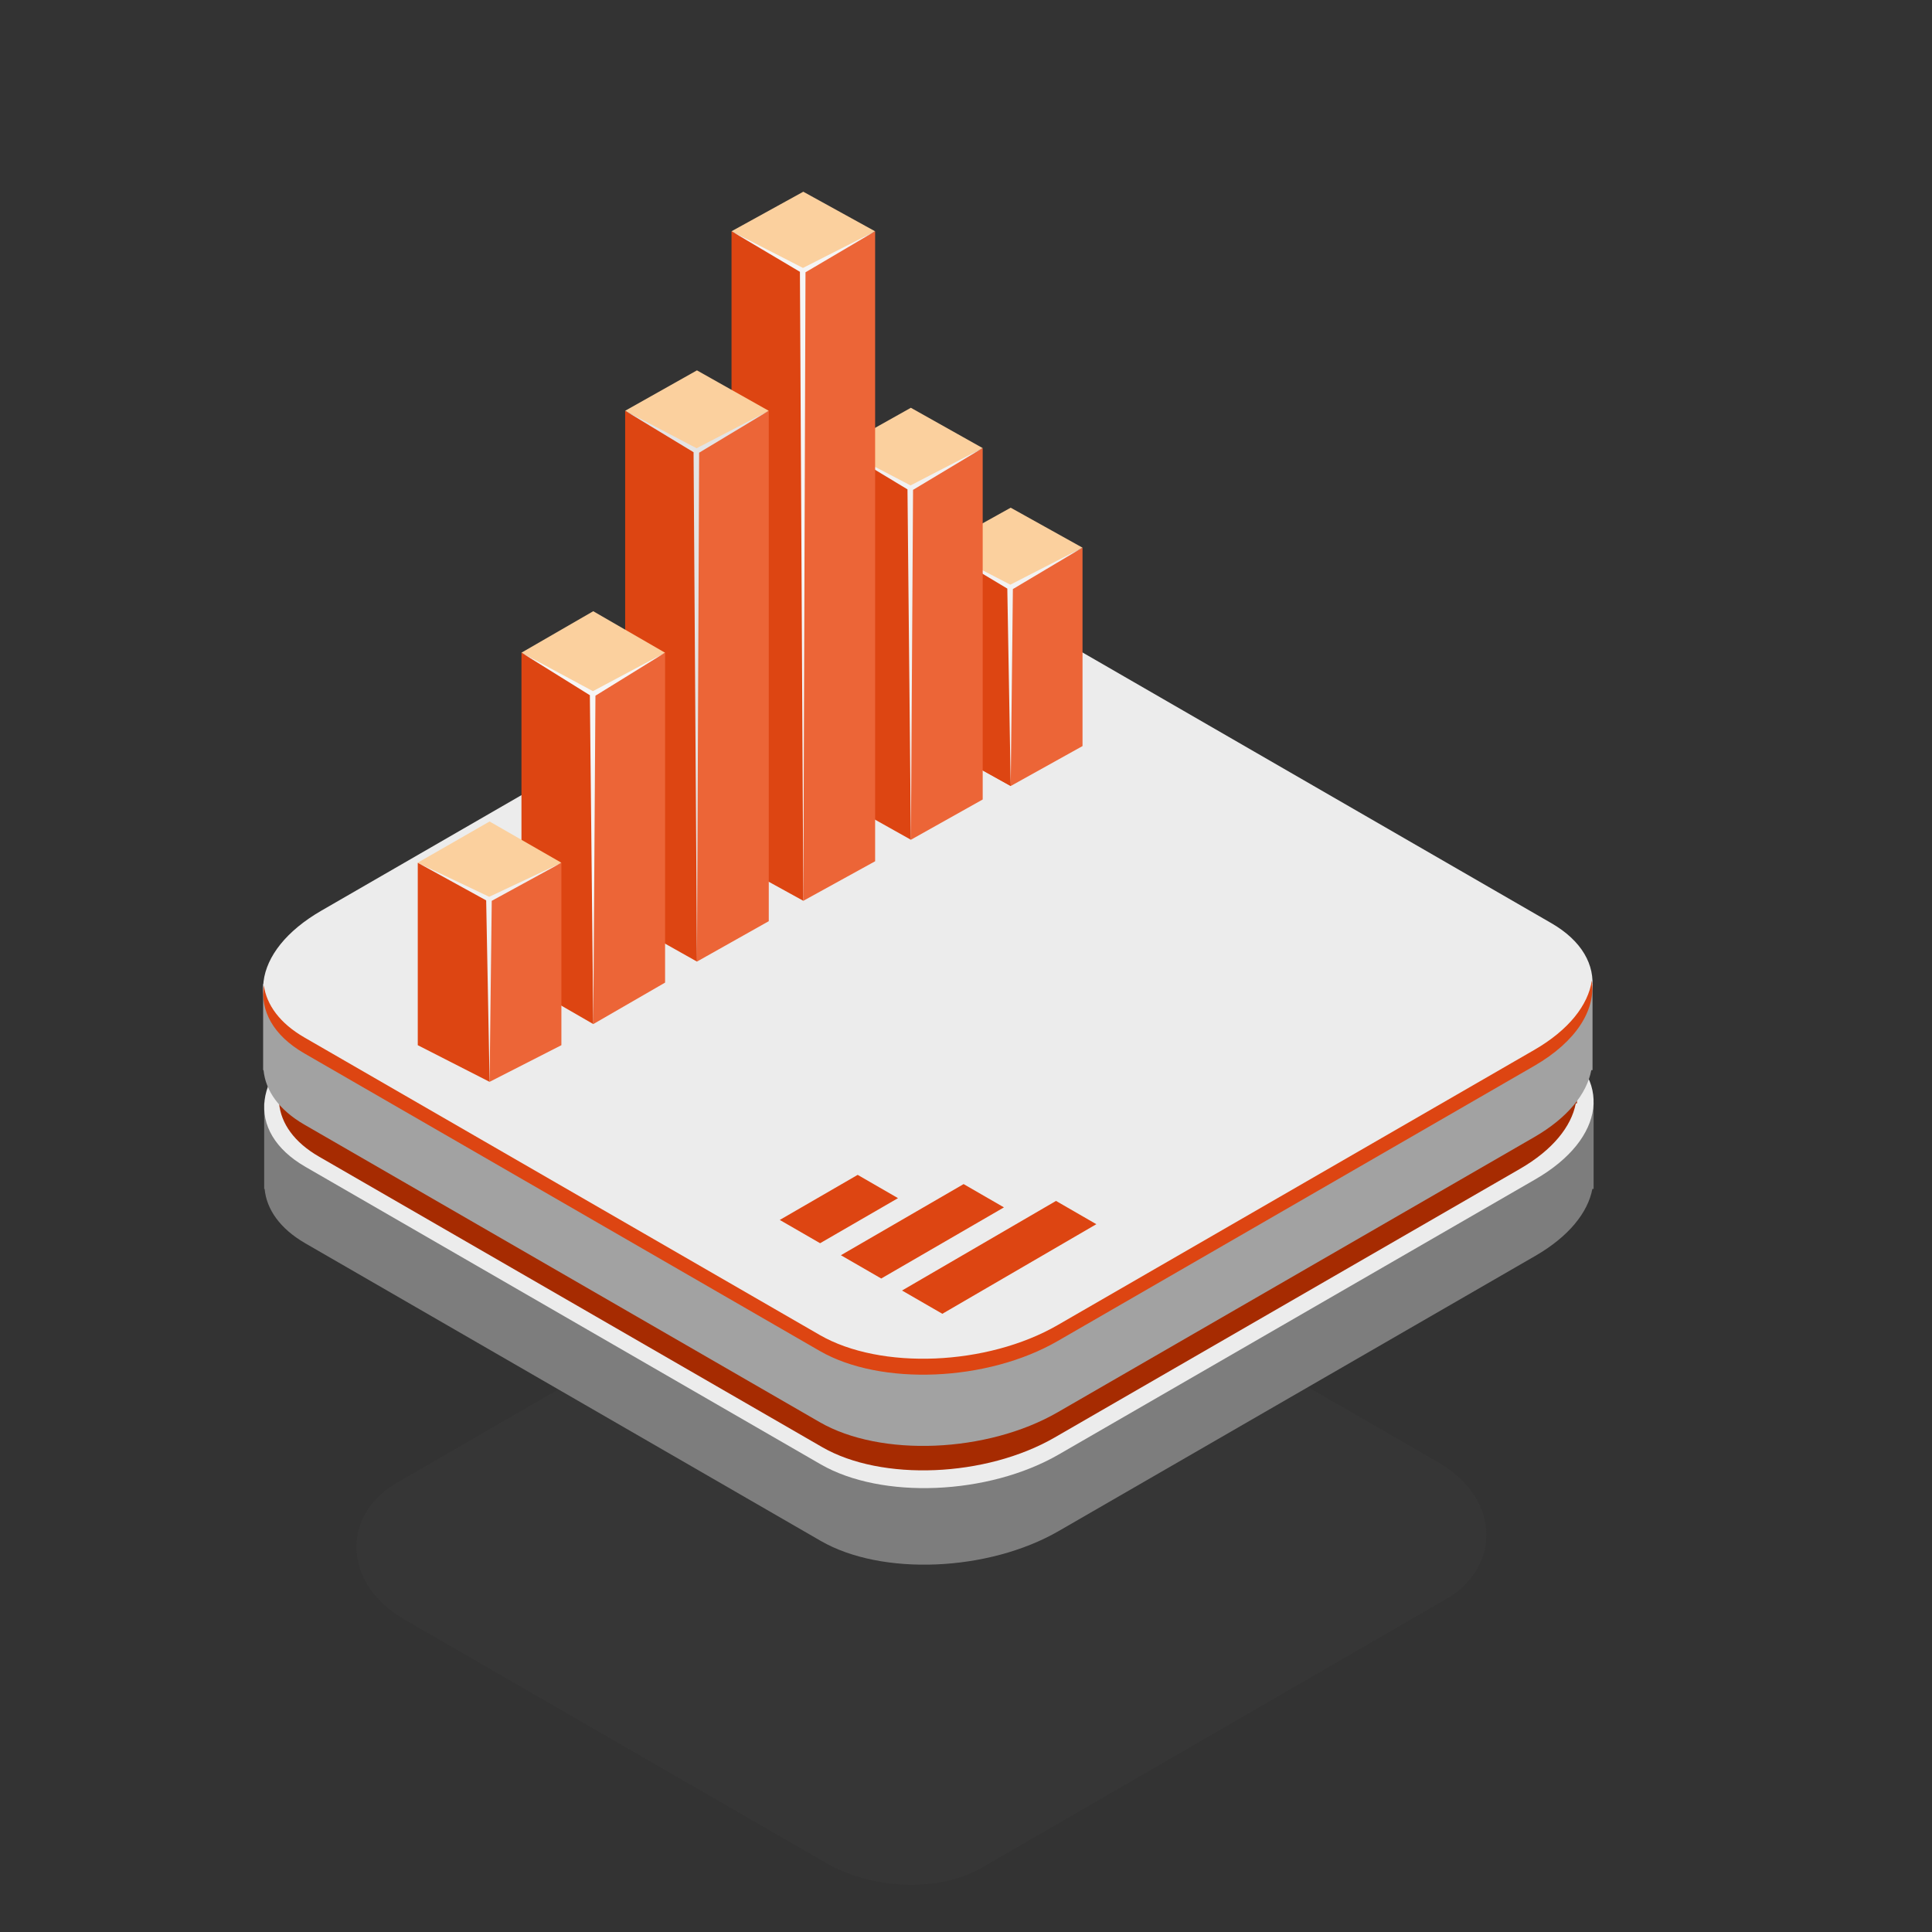 <svg xmlns="http://www.w3.org/2000/svg" viewBox="0 0 500 500" width="500" height="500" preserveAspectRatio="xMidYMid meet" style="width: 100%; height: 100%; transform: translate3d(0px, 0px, 0px);"><rect x="0" y="0" width="500" height="500" fill="#333333" stroke="none"/><defs><clipPath id="__lottie_element_8"><rect width="500" height="500" x="0" y="0"></rect></clipPath><clipPath id="__lottie_element_10"><path d="M0,0 L2100,0 L2100,2100 L0,2100z"></path></clipPath><clipPath id="__lottie_element_17"><path d="M0,0 L2100,0 L2100,2100 L0,2100z"></path></clipPath></defs><g clip-path="url(#__lottie_element_8)"><g clip-path="url(#__lottie_element_10)" transform="matrix(0.25,0,0,0.25,-11.996,2.004)" opacity="1" style="display: block;"><g transform="matrix(9.961,0,0,9.961,-606.283,-3089.423)" opacity="1" style="display: block;"><g opacity="0.25" transform="matrix(1,0,0,1,161.441,469.493)"><path fill="rgb(64,64,64)" fill-opacity="1" d=" M-1.034,35.72 C1.742,35.72 4.262,35.114 6.253,33.964 C6.253,33.964 54.527,6.031 54.527,6.031 C57.184,4.496 58.708,2.07 58.707,-0.629 C58.707,-3.587 56.872,-6.343 53.673,-8.189 C53.673,-8.189 9.883,-33.471 9.883,-33.471 C7.37,-34.922 4.228,-35.72 1.034,-35.72 C-1.742,-35.72 -4.262,-35.114 -6.252,-33.965 C-6.252,-33.965 -54.526,-6.031 -54.526,-6.031 C-57.183,-4.497 -58.707,-2.069 -58.707,0.628 C-58.707,3.586 -56.872,6.341 -53.673,8.189 C-53.673,8.189 -9.882,33.471 -9.882,33.471 C-7.369,34.921 -4.227,35.72 -1.034,35.72z"></path><g opacity="1" transform="matrix(1,0,0,1,0,0)"></g></g></g><g transform="matrix(9.92,0,0,9.92,-599.596,-3078.104)" opacity="1" style="display: block;"><g opacity="1" transform="matrix(1,0,0,1,162.214,431.261)"><path fill="rgb(125,125,125)" fill-opacity="1" d=" M-13.547,-39.188 C-13.547,-39.188 -63.285,-10.472 -63.285,-10.472 C-65.238,-9.344 -66.714,-8.06 -67.73,-6.718 C-67.73,-6.718 -69.365,-6.718 -69.365,-6.718 C-69.365,-6.718 -69.365,2.291 -69.365,2.291 C-69.365,2.291 -69.32,2.291 -69.32,2.291 C-69.116,4.424 -67.725,6.438 -65.067,7.972 C-65.067,7.972 -11.285,39.024 -11.285,39.024 C-4.919,42.698 6.198,42.237 13.548,37.994 C13.548,37.994 63.286,9.278 63.286,9.278 C66.776,7.263 68.768,4.759 69.239,2.291 C69.239,2.291 69.366,2.291 69.366,2.291 C69.366,2.291 69.366,-6.718 69.366,-6.718 C69.366,-6.718 67.984,-6.718 67.984,-6.718 C67.282,-7.614 66.319,-8.444 65.068,-9.166 C65.068,-9.166 11.285,-40.217 11.285,-40.217 C8.402,-41.882 4.542,-42.698 0.501,-42.698 C-4.38,-42.698 -9.527,-41.509 -13.547,-39.188z"></path><g opacity="1" transform="matrix(1,0,0,1,0,0)"></g></g><g opacity="1" transform="matrix(1,0,0,1,162.214,425.327)"><path fill="rgb(236,236,236)" fill-opacity="1" d=" M-13.547,-37.135 C-13.547,-37.135 -63.285,-8.419 -63.285,-8.419 C-70.635,-4.176 -71.433,2.243 -65.067,5.918 C-65.067,5.918 -11.285,36.97 -11.285,36.97 C-4.92,40.644 6.198,40.184 13.548,35.941 C13.548,35.941 63.286,7.225 63.286,7.225 C70.636,2.981 71.434,-3.438 65.068,-7.113 C65.068,-7.113 11.286,-38.163 11.286,-38.163 C8.402,-39.828 4.543,-40.645 0.5,-40.645 C-4.38,-40.645 -9.527,-39.456 -13.547,-37.135z"></path><g opacity="1" transform="matrix(1,0,0,1,0,0)"></g></g><g opacity="1" transform="matrix(1,0,0,1,330,450)"><path fill="rgb(166,43,1)" fill-opacity="1" d=" M-181.127,-64.576 C-181.127,-64.576 -229.699,-36.533 -229.699,-36.533 C-231.606,-35.431 -233.048,-34.177 -234.04,-32.867 C-234.04,-32.867 -235.636,-32.867 -235.636,-32.867 C-235.636,-32.867 -235.636,-25.37 -235.636,-25.37 C-235.636,-25.37 -235.594,-25.37 -235.594,-25.37 C-235.393,-23.288 -234.035,-21.32 -231.439,-19.822 C-231.439,-19.822 -178.917,10.502 -178.917,10.502 C-172.702,14.09 -161.844,13.64 -154.667,9.497 C-154.667,9.497 -106.094,-18.546 -106.094,-18.546 C-102.687,-20.514 -100.74,-22.96 -100.28,-25.37 C-100.28,-25.37 -100.157,-25.37 -100.157,-25.37 C-100.157,-25.37 -100.157,-32.867 -100.157,-32.867 C-100.157,-32.867 -101.506,-32.867 -101.506,-32.867 C-102.191,-33.742 -103.133,-34.552 -104.354,-35.257 C-104.354,-35.257 -156.876,-65.58 -156.876,-65.58 C-159.692,-67.206 -163.461,-68.003 -167.409,-68.003 C-172.175,-68.004 -177.201,-66.842 -181.127,-64.576z"></path></g><g opacity="1" transform="matrix(1,0,0,1,330,450)"><path fill="rgb(162,162,162)" fill-opacity="1" d=" M-181.444,-70.321 C-181.444,-70.321 -231.182,-41.604 -231.182,-41.604 C-233.135,-40.476 -234.611,-39.193 -235.628,-37.85 C-235.628,-37.85 -237.261,-37.85 -237.261,-37.85 C-237.261,-37.85 -237.261,-28.841 -237.261,-28.841 C-237.261,-28.841 -237.218,-28.841 -237.218,-28.841 C-237.013,-26.709 -235.622,-24.694 -232.965,-23.16 C-232.965,-23.16 -179.182,7.891 -179.182,7.891 C-172.817,11.567 -161.699,11.105 -154.349,6.863 C-154.349,6.863 -104.611,-21.854 -104.611,-21.854 C-101.122,-23.869 -99.128,-26.373 -98.659,-28.841 C-98.659,-28.841 -98.532,-28.841 -98.532,-28.841 C-98.532,-28.841 -98.532,-37.85 -98.532,-37.85 C-98.532,-37.85 -99.912,-37.85 -99.912,-37.85 C-100.615,-38.746 -101.578,-39.577 -102.828,-40.297 C-102.828,-40.297 -156.611,-71.349 -156.611,-71.349 C-159.495,-73.014 -163.354,-73.83 -167.397,-73.83 C-172.277,-73.83 -177.424,-72.641 -181.444,-70.321z"></path></g><g opacity="1" transform="matrix(1,0,0,1,162.104,412.933)"><path fill="rgb(236,236,236)" fill-opacity="1" d=" M-13.548,-37.134 C-13.548,-37.134 -63.286,-8.418 -63.286,-8.418 C-70.635,-4.175 -71.433,2.244 -65.069,5.919 C-65.069,5.919 -11.286,36.971 -11.286,36.971 C-4.921,40.645 6.197,40.185 13.547,35.941 C13.547,35.941 63.285,7.225 63.285,7.225 C70.635,2.981 71.433,-3.437 65.068,-7.112 C65.068,-7.112 11.285,-38.164 11.285,-38.164 C8.401,-39.829 4.542,-40.645 0.5,-40.645 C-4.38,-40.645 -9.528,-39.455 -13.548,-37.134z"></path><g opacity="1" transform="matrix(1,0,0,1,0,0)"></g></g><g opacity="1" transform="matrix(1,0,0,1,330,450)"><path fill="rgb(221,69,18)" fill-opacity="1" d=" M-104.611,-30.952 C-104.611,-30.952 -154.349,-2.236 -154.349,-2.236 C-161.699,2.008 -172.816,2.469 -179.182,-1.207 C-179.182,-1.207 -232.964,-32.258 -232.964,-32.258 C-235.519,-33.732 -236.9,-35.651 -237.187,-37.692 C-237.58,-35.047 -236.206,-32.465 -232.964,-30.593 C-232.964,-30.593 -179.182,0.458 -179.182,0.458 C-172.816,4.133 -161.699,3.673 -154.349,-0.571 C-154.349,-0.571 -104.611,-29.287 -104.611,-29.287 C-100.211,-31.828 -98.179,-35.146 -98.606,-38.19 C-98.985,-35.641 -101.004,-33.034 -104.611,-30.952z"></path></g><g opacity="1" transform="matrix(1,0,0,1,163.797,439.487)"><path fill="rgb(221,69,18)" fill-opacity="1" d=" M-17.144,-2.696 C-17.144,-2.696 -12.936,-0.267 -12.936,-0.267 C-12.936,-0.267 -4.806,-4.97 -4.806,-4.97 C-4.806,-4.97 -9.014,-7.4 -9.014,-7.4 C-9.014,-7.4 -17.144,-2.696 -17.144,-2.696z M-10.765,0.986 C-10.765,0.986 -6.557,3.416 -6.557,3.416 C-6.557,3.416 6.25,-4.007 6.25,-4.007 C6.25,-4.007 2.041,-6.437 2.041,-6.437 C2.041,-6.437 -10.765,0.986 -10.765,0.986z M11.683,-4.681 C11.683,-4.681 -4.386,4.669 -4.386,4.669 C-4.386,4.669 -0.179,7.098 -0.179,7.098 C-0.179,7.098 15.891,-2.252 15.891,-2.252 C15.891,-2.252 11.683,-4.681 11.683,-4.681z"></path><g opacity="1" transform="matrix(1,0,0,1,0,0)"></g></g></g><g transform="matrix(9.92,0,0,9.554,-599.596,-2934.907)" opacity="1" style="display: block;"><g opacity="1" transform="matrix(1,0,0,1,170.75,365.69)"><path fill="rgb(251,208,158)" fill-opacity="1" d=" M0,-4.328 C0,-4.328 7.491,0.001 7.491,0.001 C7.491,0.001 0,4.328 0,4.328 C0,4.328 -7.491,-0.002 -7.491,-0.002 C-7.491,-0.002 0,-4.328 0,-4.328z"></path><g opacity="1" transform="matrix(1,0,0,1,0,0)"></g></g><g opacity="1" transform="matrix(1,0,0,1,174.499,378.603)"><path fill="rgb(236,101,55)" fill-opacity="1" d=" M3.747,8.588 C3.747,8.588 -3.747,12.915 -3.747,12.915 C-3.747,12.915 -3.747,-8.588 -3.747,-8.588 C-3.747,-8.588 3.747,-12.915 3.747,-12.915 C3.747,-12.915 3.747,8.588 3.747,8.588z"></path><g opacity="1" transform="matrix(1,0,0,1,0,0)"></g></g><g opacity="1" transform="matrix(1,0,0,1,167.005,378.603)"><path fill="rgb(221,69,18)" fill-opacity="1" d=" M3.748,12.915 C3.748,12.915 -3.747,8.588 -3.747,8.588 C-3.747,8.588 -3.747,-12.915 -3.747,-12.915 C-3.747,-12.915 3.748,-8.588 3.748,-8.588 C3.748,-8.588 3.748,12.915 3.748,12.915z"></path><g opacity="1" transform="matrix(1,0,0,1,0,0)"></g></g><g opacity="1" transform="matrix(1,0,0,1,167.005,378.603)"><path fill="rgb(221,69,18)" fill-opacity="1" d=" M3.748,12.915 C3.748,12.915 -3.747,8.588 -3.747,8.588 C-3.747,8.588 -3.747,-12.915 -3.747,-12.915 C-3.747,-12.915 3.748,-8.588 3.748,-8.588 C3.748,-8.588 3.748,12.915 3.748,12.915z"></path><g opacity="1" transform="matrix(1,0,0,1,0,0)"></g></g><g opacity="1" transform="matrix(1,0,0,1,170.752,378.603)"><path fill="rgb(242,242,242)" fill-opacity="1" d=" M-7.494,-12.915 C-7.494,-12.915 -0.038,-8.899 -0.038,-8.899 C-0.038,-8.899 7.495,-12.915 7.495,-12.915 C7.495,-12.915 0.227,-8.423 0.227,-8.423 C0.227,-8.423 0.001,12.915 0.001,12.915 C0.001,12.915 -0.355,-8.476 -0.355,-8.476 C-0.355,-8.476 -7.494,-12.915 -7.494,-12.915z"></path><g opacity="1" transform="matrix(1,0,0,1,0,0)"></g></g></g><g transform="matrix(9.92,0,0,9.635,-595.589,-2967.117)" opacity="1" style="display: block;"><g opacity="1" transform="matrix(1,0,0,1,159.928,355.26)"><path fill="rgb(251,208,158)" fill-opacity="1" d=" M0.001,-4.328 C0.001,-4.328 7.491,0.002 7.491,0.002 C7.491,0.002 -0.001,4.328 -0.001,4.328 C-0.001,4.328 -7.49,-0.002 -7.49,-0.002 C-7.49,-0.002 0.001,-4.328 0.001,-4.328z"></path><g opacity="1" transform="matrix(1,0,0,1,0,0)"></g></g><g opacity="1" transform="matrix(1,0,0,1,163.678,376.302)"><path fill="rgb(236,101,55)" fill-opacity="1" d=" M3.747,16.716 C3.747,16.716 -3.747,21.043 -3.747,21.043 C-3.747,21.043 -3.747,-16.716 -3.747,-16.716 C-3.747,-16.716 3.747,-21.043 3.747,-21.043 C3.747,-21.043 3.747,16.716 3.747,16.716z"></path><g opacity="1" transform="matrix(1,0,0,1,0,0)"></g></g><g opacity="1" transform="matrix(1,0,0,1,156.185,376.302)"><path fill="rgb(221,69,18)" fill-opacity="1" d=" M3.748,21.043 C3.748,21.043 -3.748,16.716 -3.748,16.716 C-3.748,16.716 -3.748,-21.043 -3.748,-21.043 C-3.748,-21.043 3.748,-16.716 3.748,-16.716 C3.748,-16.716 3.748,21.043 3.748,21.043z"></path><g opacity="1" transform="matrix(1,0,0,1,0,0)"></g></g><g opacity="1" transform="matrix(1,0,0,1,159.932,376.302)"><path fill="rgb(241,241,241)" fill-opacity="1" d=" M-7.495,-21.043 C-7.495,-21.043 -0.038,-17.028 -0.038,-17.028 C-0.038,-17.028 7.494,-21.043 7.494,-21.043 C7.494,-21.043 0.226,-16.552 0.226,-16.552 C0.226,-16.552 0.001,21.043 0.001,21.043 C0.001,21.043 -0.356,-16.604 -0.356,-16.604 C-0.356,-16.604 -7.495,-21.043 -7.495,-21.043z"></path><g opacity="1" transform="matrix(1,0,0,1,0,0)"></g></g></g><g transform="matrix(9.92,0,0,9.459,-599.596,-2893.044)" opacity="1" style="display: block;"><g opacity="1" transform="matrix(1,0,0,1,149.108,330.314)"><path fill="rgb(251,208,158)" fill-opacity="1" d=" M0,-4.329 C0,-4.329 7.491,0.001 7.491,0.001 C7.491,0.001 -0.001,4.329 -0.001,4.329 C-0.001,4.329 -7.491,-0.001 -7.491,-0.001 C-7.491,-0.001 0,-4.329 0,-4.329z"></path><g opacity="1" transform="matrix(1,0,0,1,0,0)"></g></g><g opacity="1" transform="matrix(1,0,0,1,152.857,366.95)"><path fill="rgb(236,101,55)" fill-opacity="1" d=" M3.747,32.311 C3.747,32.311 -3.747,36.638 -3.747,36.638 C-3.747,36.638 -3.747,-32.311 -3.747,-32.311 C-3.747,-32.311 3.747,-36.638 3.747,-36.638 C3.747,-36.638 3.747,32.311 3.747,32.311z"></path><g opacity="1" transform="matrix(1,0,0,1,0,0)"></g></g><g opacity="1" transform="matrix(1,0,0,1,145.364,366.95)"><path fill="rgb(221,69,18)" fill-opacity="1" d=" M3.747,36.638 C3.747,36.638 -3.747,32.311 -3.747,32.311 C-3.747,32.311 -3.747,-36.638 -3.747,-36.638 C-3.747,-36.638 3.747,-32.311 3.747,-32.311 C3.747,-32.311 3.747,36.638 3.747,36.638z"></path><g opacity="1" transform="matrix(1,0,0,1,0,0)"></g></g><g opacity="1" transform="matrix(1,0,0,1,149.111,366.95)"><path fill="rgb(245,245,245)" fill-opacity="1" d=" M-7.493,-36.638 C-7.493,-36.638 -0.038,-32.623 -0.038,-32.623 C-0.038,-32.623 7.493,-36.638 7.493,-36.638 C7.493,-36.638 0.227,-32.147 0.227,-32.147 C0.227,-32.147 0,36.638 0,36.638 C0,36.638 -0.355,-32.2 -0.355,-32.2 C-0.355,-32.2 -7.493,-36.638 -7.493,-36.638z"></path><g opacity="1" transform="matrix(1,0,0,1,0,0)"></g></g></g><g transform="matrix(9.92,0,0,9.667,-599.596,-2974.405)" opacity="1" style="display: block;"><g opacity="1" transform="matrix(1,0,0,1,138.009,350.846)"><path fill="rgb(251,208,158)" fill-opacity="1" d=" M0.001,-4.328 C0.001,-4.328 7.491,0.001 7.491,0.001 C7.491,0.001 0,4.328 0,4.328 C0,4.328 -7.49,-0.002 -7.49,-0.002 C-7.49,-0.002 0.001,-4.328 0.001,-4.328z"></path><g opacity="1" transform="matrix(1,0,0,1,0,0)"></g></g><g opacity="1" transform="matrix(1,0,0,1,141.758,380.337)"><path fill="rgb(236,101,55)" fill-opacity="1" d=" M3.747,25.165 C3.747,25.165 -3.747,29.493 -3.747,29.493 C-3.747,29.493 -3.747,-25.166 -3.747,-25.166 C-3.747,-25.166 3.747,-29.493 3.747,-29.493 C3.747,-29.493 3.747,25.165 3.747,25.165z"></path><g opacity="1" transform="matrix(1,0,0,1,0,0)"></g></g><g opacity="1" transform="matrix(1,0,0,1,134.266,380.337)"><path fill="rgb(221,69,18)" fill-opacity="1" d=" M3.747,29.493 C3.747,29.493 -3.747,25.165 -3.747,25.165 C-3.747,25.165 -3.747,-29.493 -3.747,-29.493 C-3.747,-29.493 3.747,-25.166 3.747,-25.166 C3.747,-25.166 3.747,29.493 3.747,29.493z"></path><g opacity="1" transform="matrix(1,0,0,1,0,0)"></g></g><g opacity="1" transform="matrix(1,0,0,1,138.012,380.338)"><path fill="rgb(228,228,228)" fill-opacity="1" d=" M-7.494,-29.494 C-7.494,-29.494 -0.038,-25.479 -0.038,-25.479 C-0.038,-25.479 7.494,-29.494 7.494,-29.494 C7.494,-29.494 0.227,-25.003 0.227,-25.003 C0.227,-25.003 0.001,29.493 0.001,29.493 C0.001,29.493 -0.355,-25.055 -0.355,-25.055 C-0.355,-25.055 -7.494,-29.494 -7.494,-29.494z"></path><g opacity="1" transform="matrix(1,0,0,1,0,0)"></g></g></g><g transform="matrix(9.92,0,0,9.92,-599.596,-3078.104)" opacity="1" style="display: block;"><g opacity="1" transform="matrix(1,0,0,1,127.188,377.596)"><path fill="rgb(251,208,158)" fill-opacity="1" d=" M0,-4.328 C0,-4.328 7.491,0.001 7.491,0.001 C7.491,0.001 0,4.328 0,4.328 C0,4.328 -7.491,-0.002 -7.491,-0.002 C-7.491,-0.002 0,-4.328 0,-4.328z"></path><g opacity="1" transform="matrix(1,0,0,1,0,0)"></g></g><g opacity="1" transform="matrix(1,0,0,1,130.938,396.973)"><path fill="rgb(236,101,55)" fill-opacity="1" d=" M3.747,15.051 C3.747,15.051 -3.747,19.379 -3.747,19.379 C-3.747,19.379 -3.747,-15.051 -3.747,-15.051 C-3.747,-15.051 3.747,-19.379 3.747,-19.379 C3.747,-19.379 3.747,15.051 3.747,15.051z"></path><g opacity="1" transform="matrix(1,0,0,1,0,0)"></g></g><g opacity="1" transform="matrix(1,0,0,1,123.445,396.973)"><path fill="rgb(221,69,18)" fill-opacity="1" d=" M3.747,19.379 C3.747,19.379 -3.748,15.051 -3.748,15.051 C-3.748,15.051 -3.748,-19.379 -3.748,-19.379 C-3.748,-19.379 3.747,-15.051 3.747,-15.051 C3.747,-15.051 3.747,19.379 3.747,19.379z"></path><g opacity="1" transform="matrix(1,0,0,1,0,0)"></g></g><g opacity="1" transform="matrix(1,0,0,1,330,450)"><path fill="rgb(246,246,246)" fill-opacity="1" d=" M-210.303,-72.406 C-210.303,-72.406 -202.847,-68.39 -202.847,-68.39 C-202.847,-68.39 -195.315,-72.406 -195.315,-72.406 C-195.315,-72.406 -202.583,-67.914 -202.583,-67.914 C-202.583,-67.914 -202.808,-33.649 -202.808,-33.649 C-202.808,-33.649 -203.165,-67.967 -203.165,-67.967 C-203.165,-67.967 -210.303,-72.406 -210.303,-72.406z"></path></g></g><g transform="matrix(9.92,0,0,8.768,-599.596,-2592.183)" opacity="1" style="display: block;"><g opacity="1" transform="matrix(1,0,0,1.124,116.367,396.58)"><path fill="rgb(251,208,158)" fill-opacity="1" d=" M0.001,-4.328 C0.001,-4.328 7.491,0.002 7.491,0.002 C7.491,0.002 0,4.329 0,4.329 C0,4.329 -7.491,-0.001 -7.491,-0.001 C-7.491,-0.001 0.001,-4.328 0.001,-4.328z"></path><g opacity="1" transform="matrix(1,0,0,1,0,0)"></g></g><g opacity="1" transform="matrix(1,0,0,1,120.117,409.524)"><path fill="rgb(236,101,55)" fill-opacity="1" d=" M3.747,8.604 C3.747,8.604 -3.747,12.931 -3.747,12.931 C-3.747,12.931 -3.747,-8.604 -3.747,-8.604 C-3.747,-8.604 3.747,-12.931 3.747,-12.931 C3.747,-12.931 3.747,8.604 3.747,8.604z"></path><g opacity="1" transform="matrix(1,0,0,1,0,0)"></g></g><g opacity="1" transform="matrix(1,0,0,1,112.624,409.524)"><path fill="rgb(221,69,18)" fill-opacity="1" d=" M3.747,12.931 C3.747,12.931 -3.748,8.604 -3.748,8.604 C-3.748,8.604 -3.748,-12.931 -3.748,-12.931 C-3.748,-12.931 3.747,-8.604 3.747,-8.604 C3.747,-8.604 3.747,12.931 3.747,12.931z"></path><g opacity="1" transform="matrix(1,0,0,1,0,0)"></g></g><g opacity="1" transform="matrix(1,0,0,1,116.37,409.524)"><path fill="rgb(241,240,240)" fill-opacity="1" d=" M-7.494,-12.931 C-7.494,-12.931 -0.038,-8.916 -0.038,-8.916 C-0.038,-8.916 7.494,-12.931 7.494,-12.931 C7.494,-12.931 0.227,-8.44 0.227,-8.44 C0.227,-8.44 0.001,12.931 0.001,12.931 C0.001,12.931 -0.355,-8.492 -0.355,-8.492 C-0.355,-8.492 -7.494,-12.931 -7.494,-12.931z"></path><g opacity="1" transform="matrix(1,0,0,1,0,0)"></g></g></g><g clip-path="url(#__lottie_element_17)" transform="matrix(1,0,0,1,-0.037,-8.136)" opacity="1" style="display: block;"></g></g></g></svg>